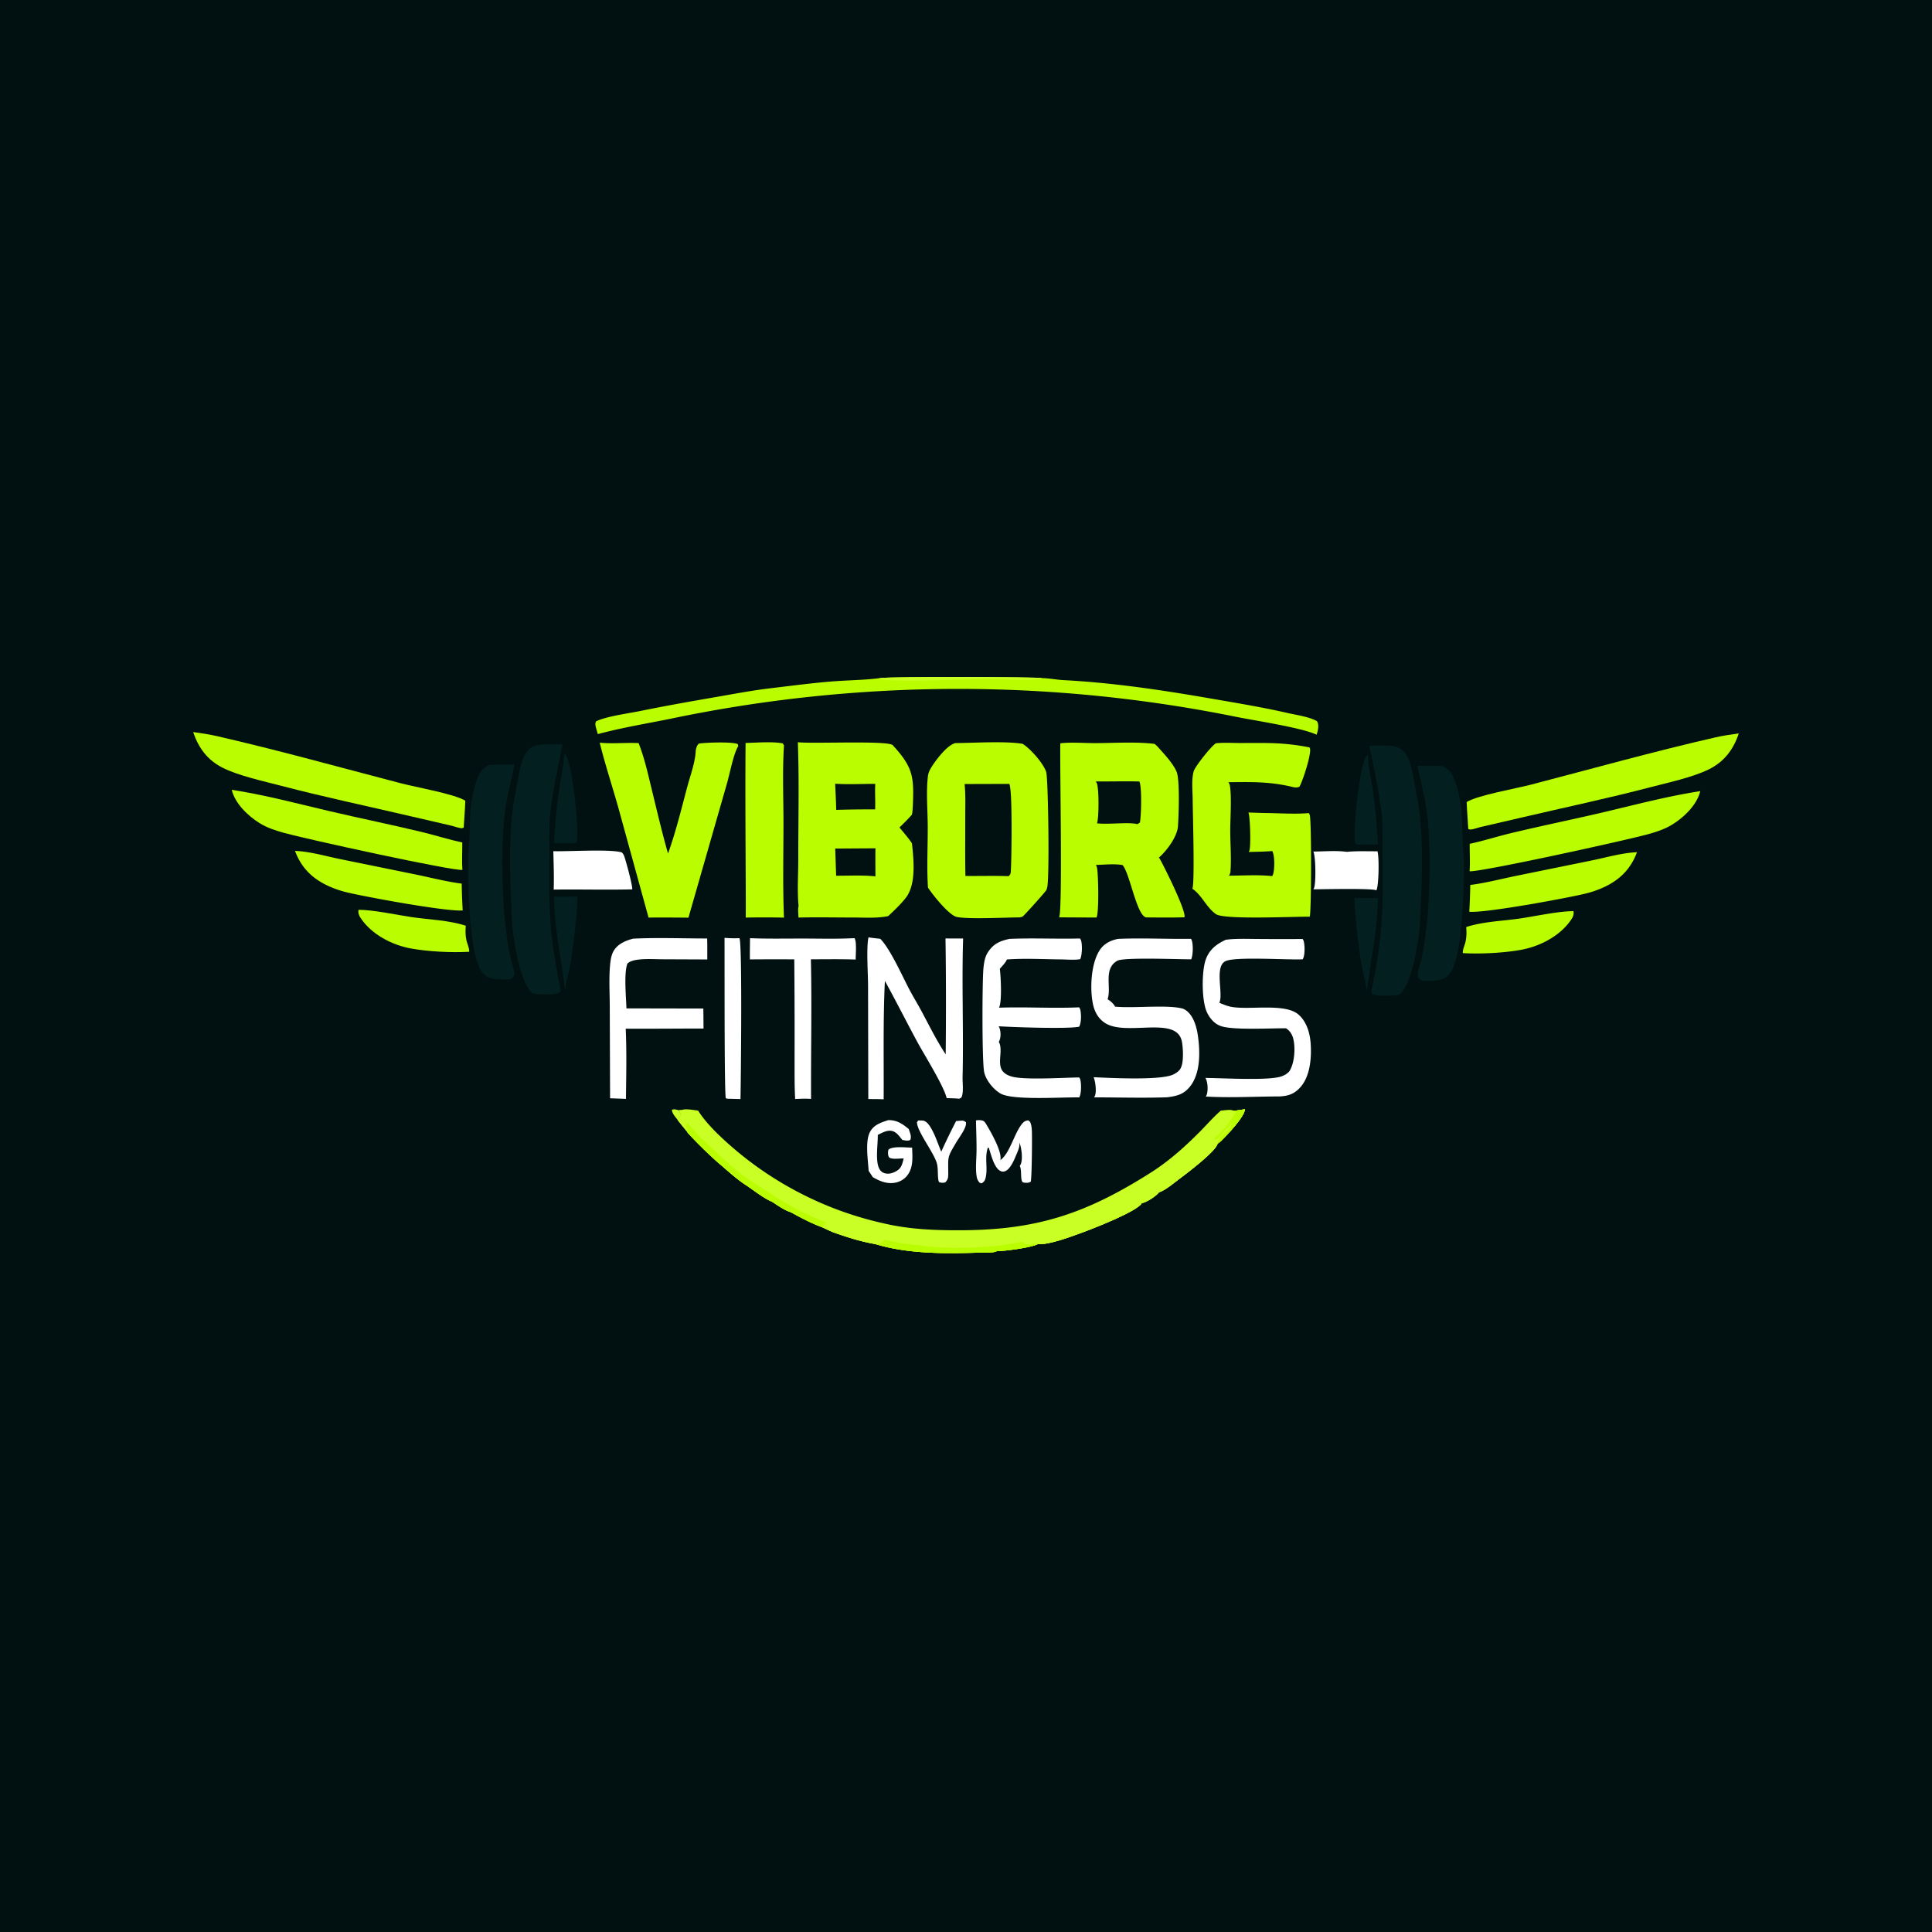 <svg xmlns="http://www.w3.org/2000/svg" version="1.1" xmlns:xlink="http://www.w3.org/1999/xlink" width="1000" height="1000"><rect width="100%" height="100%" fill="#808080" stroke="none"/><style>
    #light-icon {
      display: inline;
    }
    #dark-icon {
      display: none;
    }

    @media (prefers-color-scheme: dark) {
      #light-icon {
        display: none;
      }
      #dark-icon {
        display: inline;
      }
    }
  </style><g id="light-icon"><svg xmlns="http://www.w3.org/2000/svg" version="1.1" xmlns:xlink="http://www.w3.org/1999/xlink" width="1000" height="1000"><g clip-path="url(#SvgjsClipPath1002)"><rect width="1000" height="1000" fill="#011010"></rect><g transform="matrix(6.504,0,0,6.504,100,350.407)"><svg xmlns="http://www.w3.org/2000/svg" version="1.1" xmlns:xlink="http://www.w3.org/1999/xlink" width="123" height="46"><svg viewBox="0 0 123 46" fill="none" xmlns="http://www.w3.org/2000/svg" aria-hidden="true">
  <path d="M60.661 5.26c1.493-.01 3.94-.174 5.344.058.61.377 1.66 1.553 1.878 2.246.165.52.277 8.818.067 9.21a.5.5 0 0 1-.058.188c-.072.142-1.749 2.015-1.89 2.106-.048.03-.169.047-.228.064-1.12.007-4.091.158-5-.033-.635-.134-1.928-1.772-2.3-2.338-.104-1.61-.012-3.252-.019-4.867-.005-1.28-.136-2.694.01-3.96.035-.3.131-.512.292-.767.353-.563 1.247-1.76 1.904-1.907m.793 10.574c1.143.012 2.296-.024 3.437.017.17-.15.166-.247.18-.472.055-.9.139-6.424-.126-6.87l-3.557.01c.088.83.052 1.688.053 2.524.003 1.597-.019 3.195.013 4.791M48.12 5.192c1.175.135 7.04-.149 7.54.223 1.615 1.763 1.711 2.497 1.61 4.813-.01.245-.024.486-.07.727-.316.357-.65.689-.993 1.02.33.41.7.82.992 1.258.141 1.325.356 3.303-.52 4.383-.41.507-.894.97-1.372 1.413-.862.181-1.807.115-2.687.114-1.482-.001-2.97-.032-4.452.002-.003-.276-.06-.669.01-.93-.12-1.194-.023-2.506-.025-3.714-.003-3.098.077-6.214-.034-9.309m3.048 10.623c1.031.006 2.103-.059 3.127.052 0-.744-.014-1.49.003-2.233l-3.204.02zm.002-5.24a89 89 0 0 1 3.1-.037c.03-.677-.03-1.362.011-2.033-1.053 0-2.143.059-3.192-.01.028.692.074 1.389.081 2.08m17.838-5.299c.884-.099 1.874-.013 2.77-.013 1.548-.002 3.186-.125 4.718.06.1.065.192.153.27.24.494.553 1.205 1.296 1.494 1.974.273.64.167 3.529.109 4.35-.059.828-.894 1.949-1.52 2.489a.4.4 0 0 1 .08.103c.37.666 2.101 4.125 1.963 4.643-.999.036-2 .018-3 .013q-.025 0-.051-.003c-.763-.134-1.293-3.504-1.88-4.164-.664-.12-1.444-.025-2.122-.012a.8.8 0 0 1 .085.208c.109.448.176 3.628-.039 3.98l-2.975-.015c.29-.5.05-12.083.098-13.853m6.123 6.432c.08-.027.143-.077.21-.126.11-.547.164-2.817-.04-3.265-1.154-.03-2.314.005-3.47-.005a.8.8 0 0 1 .091.164c.164.43.165 2.754.004 3.168.882.114 2.504-.117 3.205.064m6.258-6.432c.64-.069 1.325-.02 1.972-.021 2.088-.005 3.393-.06 5.483.35.018.05.024.058.035.104.107.455-.572 2.55-.836 3.013-.221.143-.53.033-.775-.021-1.714-.384-3.151-.343-4.884-.326a.7.7 0 0 1 .12.28c.15.907.026 2.596.027 3.578.001 1.08.1 2.223.013 3.292a.57.57 0 0 1-.119.287c1.124-.002 2.328-.089 3.442.036a.8.8 0 0 0 .087-.198c.109-.41.126-1.442-.082-1.798-.617.056-1.25.053-1.87.075a1 1 0 0 0 .059-.131c.11-.31.064-2.696-.087-3.011l1.231.039c1.172.004 2.412.109 3.577.007.028.047.054.09.073.142.153.409.136 7.82 0 8.105-1.206-.02-6.785.255-7.455-.202-.747-.51-1.116-1.487-1.842-1.996l-.043-.03c.202-.401.032-6.052.025-7.107-.005-.693-.105-1.564.08-2.235.108-.386 1.416-2.032 1.77-2.232" fill="#bafd00"></path>
  <path d="M38.86 34.465c.31-.132.982 0 1.321.044.62.982 1.622 1.944 2.485 2.709a27.5 27.5 0 0 0 5.809 3.945 27.4 27.4 0 0 0 4.91 1.922q.846.24 1.707.428c1.973.445 3.865.52 5.88.518 6.155-.006 10.06-1.313 15.214-4.575 1.484-.94 2.755-2.085 3.986-3.33.513-.519.987-1.071 1.537-1.55.036-.033.023-.019.048-.065.214-.012.794-.109.965-.019l.12.03q.43-.045.855-.124c-.011.579-1.446 2.09-1.886 2.515-.09.087-.173.162-.288.215-.086.582-2.428 2.357-3.036 2.81-.448.333-1.112.911-1.628 1.072-.23.312-.99.8-1.373.863-.298.636-3.96 2.06-4.798 2.362-.922.333-2.54.953-3.484.903-.505.278-2.64.554-3.266.558q-.01.009-.022.016c-.217.123-.927.082-1.202.091-2.718.094-5.823.129-8.435-.675-1.01-.167-2.047-.486-3.013-.82-.413-.127-.811-.334-1.204-.513-.878-.322-1.689-.756-2.507-1.204-.495-.148-1.034-.533-1.467-.818-.717-.303-1.441-.9-2.093-1.33-.642-.418-1.237-.938-1.81-1.444l-.389-.327a34 34 0 0 1-2.435-2.389l-.079-.132a28 28 0 0 1-.739-.916 1.2 1.2 0 0 0 .296-.389l-.191-.366z" fill="#c9ff25"></path>
  <path d="M82.843 34.523q.428-.047.854-.125c-.011.579-1.446 2.09-1.886 2.515-.09.087-.172.162-.288.215-.086.582-2.427 2.357-3.036 2.81-.447.333-1.112.911-1.628 1.072-.23.312-.99.8-1.373.863-.298.636-3.96 2.06-4.798 2.362-.922.333-2.54.953-3.484.903-.505.278-2.64.554-3.265.558q-.01.009-.023.016c-.217.123-.927.082-1.202.091-2.717.094-5.823.129-8.435-.675.374-.026.492-.096.752-.356.819.192 1.81.386 2.648.432.192-.015.362.026.543-.063l.028-.204c5.017.497 10.632-.452 15.132-2.724 3.14-1.585 6.186-3.807 8.453-6.508.276-.329.755-.81.887-1.212z" fill="#c9ff25"></path>
  <path d="M82.843 34.523q.428-.047.854-.125c-.011.579-1.446 2.09-1.886 2.515-.09.087-.172.162-.288.215-.086.582-2.427 2.357-3.036 2.81-.447.333-1.112.911-1.628 1.072-.23.312-.99.8-1.373.863-.298.636-3.96 2.06-4.798 2.362-.922.333-2.54.953-3.484.903-.28-.103-.541.045-.816.016-.161-.017-.267-.097-.364-.221 2.417-.48 4.516-1.077 6.766-2.09.618-.279 1.313-.576 1.86-.979.724-.323 1.516-.847 2.152-1.323 1.033-.613 3.798-2.743 4.365-3.75.619-.458 1.423-1.434 1.77-2.124z" fill="#c9ff25"></path>
  <path d="M82.843 34.523q.429-.047.853-.125c-.01.579-1.445 2.09-1.885 2.515-.09.087-.173.162-.288.215-.01-.418.835-.96 1.06-1.335.064-.108.085-.124.055-.243l-.087.002-.129.272c-.354.185-.531.607-.83.856-.163.136-.217.136-.425.11.619-.457 1.423-1.433 1.77-2.123zM55.031 44.772c.819.192 1.81.386 2.648.432 1.585.301 4.3.27 5.916.086.796-.015 1.643-.217 2.429-.357.097.124.203.204.364.22.275.03.536-.118.816-.015-.505.278-2.64.554-3.265.558q-.01.009-.023.016c-.217.123-.927.082-1.202.091-2.717.094-5.823.129-8.435-.675.374-.026.492-.096.752-.356" fill="#bafd00"></path>
  <path d="M38.86 34.465c.713.795 1.367 1.693 2.134 2.433 4.079 3.941 9.043 6.67 14.64 7.664.829.147 1.728.33 2.566.373l.05.002-.028.204c-.181.089-.351.048-.543.063-.838-.047-1.83-.24-2.648-.432-.26.26-.378.33-.752.355-1.01-.166-2.047-.485-3.013-.82-.413-.127-.811-.333-1.204-.512-.878-.322-1.689-.756-2.507-1.204-.495-.148-1.034-.533-1.467-.818-.717-.303-1.441-.9-2.093-1.33-.642-.418-1.237-.938-1.81-1.444l-.389-.327a34 34 0 0 1-2.435-2.389l-.079-.132a28 28 0 0 1-.739-.916 1.2 1.2 0 0 0 .296-.389l-.191-.366z" fill="#c9ff25"></path>
  <path d="M39.322 35.47c.272.312.55.62.81.943.646.645 1.353 1.235 1.988 1.886l.214.167c.61.555 1.278 1.157 1.983 1.589.762.523 1.588.98 2.331 1.523q.838.46 1.669.933c.69.28 1.355.662 2.066.886l-.321.398c-.878-.322-1.689-.756-2.507-1.204-.495-.148-1.034-.533-1.467-.818-.717-.303-1.441-.9-2.093-1.33-.642-.418-1.237-.938-1.81-1.444l-.389-.327a34 34 0 0 1-2.435-2.389l-.079-.132c-.01-.314-.121-.384.04-.681" fill="#bafd00"></path>
  <path d="M50.383 43.397q.445.18.894.353c1.221.425 2.48.792 3.754 1.022-.26.26-.378.33-.752.355-1.01-.166-2.047-.485-3.013-.82-.413-.127-.811-.333-1.204-.512zm-11.544-8.551c.198.18.336.404.483.624-.161.297-.05.367-.04.68a28 28 0 0 1-.739-.914 1.2 1.2 0 0 0 .296-.39" fill="#c9ff25"></path>
  <path d="M32.35 5.229c1.032.101 2.065-.018 3.097.033.466 1.188.735 2.414 1.036 3.65.416 1.704.821 3.45 1.305 5.137.623-1.733 1.066-3.568 1.542-5.347.236-.88.631-1.94.662-2.85.043-.207.088-.433.263-.555.528-.082 2.656-.159 3.085.045l.037.168c-.368.544-.68 2.213-.888 2.922l-3.076 10.722a190 190 0 0 0-3.176-.008l-2.386-8.679c-.489-1.747-1.065-3.478-1.5-5.238M54.62.093c.86-.145 12.773-.1 12.927-.003.563.005 1.154.13 1.722.16 3.961.208 7.865.796 11.772 1.474 2.034.353 4.076.687 6.089 1.15.697.159 1.67.288 2.294.637.022.033.03.04.045.074.136.296.033.719-.068 1.01-1.14-.562-5.053-1.144-6.512-1.446A112 112 0 0 0 68.905 1.24a111 111 0 0 0-14.113-.124A112 112 0 0 0 43.56 2.302a113 113 0 0 0-5.556 1.018c-1.934.392-3.897.713-5.803 1.226a17 17 0 0 1-.148-.516c-.048-.186-.084-.334.015-.502.813-.402 2.61-.635 3.543-.827 2.007-.412 4.015-.762 6.033-1.113 1.437-.249 2.866-.522 4.315-.693 1.617-.191 3.253-.409 4.875-.54 1.263-.1 2.527-.103 3.786-.261" fill="#bafd00"></path>
  <path d="M28.602 5.338c.268.026.534-.029.795.054-.382 1.848-.792 3.692-.99 5.575-.1.962-.052 1.98-.06 2.949-.012 1.828-.045 3.69.083 5.513.115 1.631.356 3.206.676 4.808.051.257.156.575.107.834-.372.296-1.429.173-1.908.168-.121-.019-.277-.035-.372-.12-.928-.844-1.499-4.327-1.558-5.576-.134-2.823-.294-5.806.002-8.62.091-.868.271-1.739.43-2.598.15-.803.291-1.91.873-2.528.47-.5 1.289-.433 1.922-.46" fill="#031f1f"></path>
  <path d="M54.62.093c.86-.145 12.773-.1 12.927-.003l-.022.006c-.07.043-.095.074-.184.084-1.32.135-2.754-.037-4.088-.021-2.634.03-5.442.21-8.057.097-.22-.01-.398-.022-.576-.163" fill="#c9ff25"></path>
  <path d="M0 4.383c.626.087 1.254.177 1.87.318 4.92 1.128 9.796 2.49 14.68 3.763 1.17.306 4.261.846 5.106 1.382-.023.713-.093 1.428-.128 2.141-.04.012-.129.052-.165.05-.249-.016-.594-.154-.85-.212l-3.183-.737c-3.437-.803-6.91-1.536-10.324-2.428-1.392-.365-3.371-.791-4.642-1.426C1.146 6.625.422 5.655 0 4.383" fill="#bafd00"></path>
  <path d="M23.58 6.985c.669-.045 1.336-.03 2.005-.018-.259 1.163-.57 2.342-.736 3.522-.4 2.856-.294 7.17.094 10.018.089.65.189 1.307.337 1.948.081.352.232.712.281 1.066.023.16-.031.275-.123.4-.204.178-.423.156-.679.159-.377 0-.785-.008-1.145-.13-.455-.155-.681-.489-.876-.912-.753-1.631-.896-6.47-.865-8.395.012-.765.094-1.53.126-2.295.028-.682.013-1.381.095-2.059.085-.706.245-1.472.496-2.139.209-.552.439-.917.99-1.165" fill="#031f1f"></path>
  <path d="M53.742 20.721c.31.049.622.08.933.114.767.75 1.756 2.96 2.284 3.969.323.618.691 1.212 1.02 1.827.61 1.14 1.193 2.323 1.906 3.402.031-3.068.03-6.16-.016-9.228.466.012.936.004 1.403.005-.117 3.671.044 7.346-.043 11.02-.01.442.088 1.16-.062 1.563-.042.114-.11.12-.215.17-.326-.038-.661-.036-.989-.048-.225-.964-1.77-3.43-2.303-4.41-.886-1.633-1.714-3.29-2.614-4.919-.151 3.128-.08 6.291-.098 9.424-.405-.024-.816-.017-1.222-.024l-.02-9.09c-.004-.905-.145-3.005.036-3.775m19.861.121c1.925-.082 3.878.021 5.807-.004a1 1 0 0 1 .061.137c.116.331.1 1.168-.049 1.493-.958.006-5.372-.177-5.884.116-1.12.64-.458 2.061-.757 3.022l-.015.042c.215.118.495.363.596.586 1.488.147 4.202-.178 5.405.163q.14.06.263.148c.587.437.825 1.307.925 2.002.18 1.257.214 2.947-.591 3.999-.51.665-1.063.802-1.846.902-1.933.068-3.89.006-5.825.007a.7.7 0 0 0 .072-.134c.134-.325.035-1.15-.108-1.471 1.307.06 5.326.27 6.338-.215.225-.107.523-.304.61-.547.234-.455.174-1.626.066-2.119-.444-2.036-4.45-.34-6.121-1.443-.532-.35-.825-.899-.95-1.513-.248-1.214-.161-3.234.56-4.302.334-.495.867-.76 1.443-.869m-8.643 0c1.865-.082 3.74.017 5.608-.032q.052.064.082.141c.12.343.094 1.18-.062 1.506-.48.083-1.09.021-1.584.017-1.408-.012-2.85-.097-4.254.008-.07.224-.4.558-.557.74.078.586.184 2.627-.065 3.095 2.123-.073 4.256.066 6.379-.028.042.068.077.14.095.217.076.33.082 1.03-.097 1.325-.925.195-5.31.035-6.406-.034q.05.079.079.17c.105.324.103.777-.067 1.076.234.37.108 1.036.1 1.459-.007.34.022.69.276.943.229.227.553.344.864.401 1.176.216 3.865.04 5.16.024a.6.6 0 0 1 .092.199c.076.34.087 1.085-.093 1.39-1.324-.034-5.286.255-6.259-.308-.565-.327-1.142-1.033-1.297-1.673-.188-.772-.164-7.184-.07-8.243.04-.432.103-.917.336-1.289.442-.705.96-.934 1.74-1.104" fill="#fff"></path>
  <path d="M3.065 8.978c2.64.405 5.2 1.093 7.798 1.702 2.445.573 4.91 1.072 7.35 1.661 1.071.259 2.123.6 3.2.829.011.73-.043 1.45.01 2.18-.718.116-12.504-2.468-14.221-2.95-.662-.185-1.32-.4-1.908-.763-.927-.57-1.967-1.563-2.228-2.659" fill="#bafd00"></path>
  <path d="M82.178 20.912c.813-.107 1.661-.068 2.48-.064q1.815.016 3.63.003c.043.061.08.128.097.202.08.345.1 1.115-.088 1.414-1.165.065-5.411-.236-6.16.154-.87.452-.16 2.53-.46 3.267l-.016.036c.308.13.619.267.948.327 1.473.27 4.286-.325 5.36.621.643.567.903 1.464.96 2.294.08 1.133-.033 2.595-.815 3.478-.479.54-.964.701-1.66.737-1.954.004-3.922.12-5.873.009a.7.7 0 0 0 .098-.215c.087-.35.066-.962-.13-1.27l.284.008c1.349.023 4.309.183 5.515-.06.298-.06.596-.187.816-.4a.4.4 0 0 0 .077-.087c.409-.642.483-1.843.308-2.56-.087-.355-.267-.654-.581-.847-1.207-.017-4.242.167-5.21-.187-.506-.185-.87-.627-1.091-1.105-.42-.907-.426-3.27-.073-4.217.293-.782.858-1.202 1.584-1.538" fill="#fff"></path>
  <path d="M43.96 5.25c.91-.019 2.061-.127 2.949.03l.107.162c-.132 2.04-.042 4.139-.04 6.182 0 2.501-.065 5.028.04 7.527a67 67 0 0 0-3.045-.003l.005-.887c-.007-4.336-.056-8.676-.016-13.012M8.103 13.84c1.15.04 2.428.413 3.562.646l6.11 1.246c1.187.245 2.394.56 3.594.712q.016 1.068.08 2.133c-1.208.124-7.774-1.084-9.237-1.443a8 8 0 0 1-1.454-.5c-1.288-.593-2.162-1.46-2.655-2.795" fill="#bafd00"></path>
  <path d="M35.01 20.825c1.948-.096 3.94-.014 5.892-.015.018.555.008 1.114.011 1.67l-3.554-.015c-.66-.002-1.367-.055-2.019.039-.285.04-.567.106-.785.304-.293.774-.102 2.675-.077 3.565l6.121.012.014 1.595-1.083-.004a498 498 0 0 1-5.11.012c.085 1.854.039 3.73.02 5.586l-1.264-.047-.025-7.203c0-1.106-.074-2.264.021-3.364.034-.385.094-.835.294-1.17.328-.551.95-.813 1.544-.965" fill="#fff"></path>
  <path d="M13.158 18.528c1.164-.002 3.03.404 4.243.583 1.417.208 2.928.239 4.291.683-.031.413-.034.775.057 1.18.065.289.236.6.213.894-1.395.083-3.273-.012-4.643-.264-1.503-.276-3.105-1.104-3.98-2.4-.146-.217-.234-.418-.18-.676" fill="#bafd00"></path>
  <path d="M52.629 20.783c.193.318.083 1.296.094 1.704-1.187-.042-2.379-.02-3.566-.02.082 3.698-.004 7.412.013 11.111-.418-.037-.846-.008-1.265.004-.061-1.093-.041-2.195-.047-3.289q.011-3.91-.023-7.821a260 260 0 0 0-3.532.004c-.011-.562.006-1.128.01-1.69 1.41.059 2.831.027 4.242.03 1.354.001 2.723.041 4.074-.033m-23.97-6.919c1.21.035 4.492-.18 5.444.093.091.081.144.17.189.281.124.312.716 2.491.641 2.663-2.078.05-4.164-.01-6.244.018.032-1.02-.002-2.036-.03-3.055m14.799 6.92.014.01c.234.421.112 11.472.082 12.795l-1.053-.028-.112-.034c-.132-.224-.093-11.631-.106-12.768.397.034.776.046 1.175.025m50.701-6.912.081-.008c.152.41.117 2.692-.072 3.092l-.013.025c-.202-.18-4.377-.086-5.008-.083a.7.7 0 0 0 .063-.137c.142-.428.125-2.479-.067-2.87.854-.003 1.819-.094 2.66.025.776-.074 1.575-.042 2.356-.044M62.295 35.29c.165-.033.336-.031.5.008.151.037.224.145.3.271.366.611 1.309 2.228 1.138 2.882.76-.543 1.093-2.106 1.719-2.88.154-.191.272-.264.513-.287l.143.134c.08.196.115.382.13.594.036.527.004 3.737-.082 4.147-.163.115-.39.11-.588.069-.287-.06-.096-1.006-.29-1.314a1 1 0 0 0 .077-.135c.182-.41.066-1.339-.109-1.736.06.364-.166.79-.302 1.12-.15.363-.458 1.057-.862 1.178a.44.44 0 0 1-.324-.02c-.532-.245-.764-1.34-.947-1.86l-.075.005c-.271.797.019 1.627-.178 2.403-.055.214-.13.32-.317.428l-.158-.052a.9.9 0 0 1-.238-.52c-.102-.64-.01-1.393-.006-2.043.006-.796-.03-1.595-.044-2.392" fill="#fff"></path>
  <path d="M29.513 6.11c.092.048.124.066.18.155.47.762 1.077 5.955.815 6.885-.168.133-.305.085-.516.08-.428-.013-.86.002-1.289.007.095-1.42.209-2.861.405-4.27.133-.951.394-1.894.405-2.858m-.801 11.369 1.876-.004c.01 1.153-.474 5.495-.807 6.41-.099.324-.124.696-.185 1.03-.3-2.472-.862-4.93-.884-7.436" fill="#031f1f"></path>
  <path d="M55.311 35.266c.697-.01 1.112.285 1.63.704.094.284.246.585.128.87-.198.108-.43.036-.641 0-.2-.248-.427-.584-.738-.69-.422-.143-.84.113-1.21.293.02.73-.216 2.079.128 2.707a.7.7 0 0 0 .436.346c.318.087.647-.018.923-.178.41-.239.463-.574.574-.997-.305-.019-.842.082-1.109-.056-.092-.047-.095-.136-.127-.23-.013-.155-.024-.272.029-.423.35-.303 1.414-.153 1.88-.161.02.678.098 1.404-.254 2.018a1.57 1.57 0 0 1-.985.751c-.68.174-1.317-.076-1.892-.419l-.33-.498c-.048-.838-.28-2.29.082-3.045.297-.618.877-.789 1.476-.992m5.402.075.292-.025c.225-.017.315-.03.489.118.105.404-.593 1.279-.8 1.657-.703 1.177-.608 1.081-.605 2.398.001.326-.004.496-.24.733-.196.053-.307.033-.495-.022-.157-.337-.02-1.1-.207-1.61-.328-.893-1.408-2.269-1.542-3.059-.02-.12.03-.146.1-.24q.096.001.19.005c.084.002.173 0 .255.024.617.179 1.121 1.882 1.382 2.457a51 51 0 0 1 1.181-2.436" fill="#fff"></path>
  <path d="M38.543 35.236c-.18-.234-.428-.494-.447-.792.203-.081.342-.011.551.036l.192.366a1.2 1.2 0 0 1-.296.39" fill="#c9ff25"></path>
  <path d="M94.397 5.444c-.267.026-.533-.028-.794.055.382 1.848.791 3.692.99 5.575.1.962.052 1.98.059 2.949.013 1.827.046 3.69-.082 5.512-.115 1.632-.356 3.206-.676 4.809-.052.257-.157.575-.107.834.371.296 1.429.173 1.907.168.122-.019.278-.035.373-.12.928-.844 1.499-4.327 1.558-5.576.134-2.823.294-5.807-.002-8.62-.091-.869-.272-1.739-.43-2.598-.15-.803-.291-1.91-.873-2.528-.47-.501-1.29-.434-1.923-.46" fill="#031f1f"></path>
  <path d="M123 4.49c-.626.087-1.254.176-1.871.318-4.919 1.127-9.795 2.49-14.68 3.763-1.17.305-4.26.846-5.105 1.382.023.713.093 1.428.128 2.14.04.013.129.053.165.05.249-.015.594-.153.85-.211l3.183-.737c3.437-.804 6.909-1.536 10.323-2.429 1.394-.364 3.372-.79 4.643-1.425 1.218-.61 1.943-1.579 2.364-2.852" fill="#bafd00"></path>
  <path d="M99.42 7.091c-.67-.044-1.336-.029-2.005-.017.258 1.163.57 2.342.735 3.522.4 2.856.294 7.17-.094 10.017-.088.65-.188 1.308-.336 1.948-.082.352-.233.712-.282 1.067-.022.16.031.275.123.4.204.178.423.156.68.159.376 0 .785-.008 1.144-.13.455-.156.681-.489.876-.912.753-1.632.896-6.47.865-8.395-.012-.765-.094-1.53-.126-2.295-.028-.682-.013-1.381-.095-2.059-.085-.706-.244-1.473-.496-2.139-.208-.552-.438-.917-.99-1.166" fill="#031f1f"></path>
  <path d="M119.934 9.085c-2.639.405-5.199 1.092-7.797 1.701-2.445.573-4.91 1.073-7.351 1.662-1.07.258-2.122.6-3.199.828-.011.73.043 1.45-.01 2.181.718.116 12.504-2.468 14.221-2.95.662-.185 1.321-.4 1.908-.763.927-.571 1.967-1.564 2.228-2.66m-5.037 4.862c-1.149.041-2.429.413-3.562.647l-6.111 1.245c-1.186.245-2.393.561-3.593.713a51 51 0 0 1-.079 2.133c1.207.124 7.773-1.084 9.236-1.443a8 8 0 0 0 1.454-.5c1.287-.593 2.162-1.46 2.655-2.795m-5.055 4.689c-1.164-.002-3.03.404-4.242.582-1.417.209-2.929.24-4.292.683.032.414.034.776-.057 1.181-.064.289-.235.599-.213.894 1.396.082 3.273-.012 4.644-.264 1.503-.276 3.105-1.104 3.979-2.4.147-.217.234-.419.181-.676" fill="#bafd00"></path>
  <path d="M93.487 6.216c-.092.048-.124.066-.18.156-.47.761-1.077 5.954-.815 6.885.168.133.306.085.516.08.428-.013.86.001 1.289.006-.095-1.419-.209-2.86-.405-4.269-.133-.952-.394-1.894-.405-2.858m.801 11.369-1.876-.004c-.009 1.153.474 5.495.808 6.41.098.323.123.696.184 1.03.301-2.473.862-4.93.884-7.437" fill="#031f1f"></path>
</svg></svg></g></g><defs><clipPath id="SvgjsClipPath1002"><rect width="1000" height="1000" x="0" y="0" rx="0" ry="0"></rect></clipPath></defs></svg></g><g id="dark-icon"><svg xmlns="http://www.w3.org/2000/svg" version="1.1" xmlns:xlink="http://www.w3.org/1999/xlink" width="1000" height="1000"><g clip-path="url(#SvgjsClipPath1003)"><rect width="1000" height="1000" fill="#011010"></rect><g transform="matrix(6.504,0,0,6.504,100,350.407)"><svg xmlns="http://www.w3.org/2000/svg" version="1.1" xmlns:xlink="http://www.w3.org/1999/xlink" width="123" height="46"><svg viewBox="0 0 123 46" fill="none" xmlns="http://www.w3.org/2000/svg" aria-hidden="true">
  <path d="M60.661 5.26c1.493-.01 3.94-.174 5.344.058.61.377 1.66 1.553 1.878 2.246.165.52.277 8.818.067 9.21a.5.5 0 0 1-.058.188c-.072.142-1.749 2.015-1.89 2.106-.048.03-.169.047-.228.064-1.12.007-4.091.158-5-.033-.635-.134-1.928-1.772-2.3-2.338-.104-1.61-.012-3.252-.019-4.867-.005-1.28-.136-2.694.01-3.96.035-.3.131-.512.292-.767.353-.563 1.247-1.76 1.904-1.907m.793 10.574c1.143.012 2.296-.024 3.437.017.17-.15.166-.247.18-.472.055-.9.139-6.424-.126-6.87l-3.557.01c.088.83.052 1.688.053 2.524.003 1.597-.019 3.195.013 4.791M48.12 5.192c1.175.135 7.04-.149 7.54.223 1.615 1.763 1.711 2.497 1.61 4.813-.01.245-.024.486-.07.727-.316.357-.65.689-.993 1.02.33.41.7.82.992 1.258.141 1.325.356 3.303-.52 4.383-.41.507-.894.97-1.372 1.413-.862.181-1.807.115-2.687.114-1.482-.001-2.97-.032-4.452.002-.003-.276-.06-.669.01-.93-.12-1.194-.023-2.506-.025-3.714-.003-3.098.077-6.214-.034-9.309m3.048 10.623c1.031.006 2.103-.059 3.127.052 0-.744-.014-1.49.003-2.233l-3.204.02zm.002-5.24a89 89 0 0 1 3.1-.037c.03-.677-.03-1.362.011-2.033-1.053 0-2.143.059-3.192-.01.028.692.074 1.389.081 2.08m17.838-5.299c.884-.099 1.874-.013 2.77-.013 1.548-.002 3.186-.125 4.718.06.1.065.192.153.27.24.494.553 1.205 1.296 1.494 1.974.273.64.167 3.529.109 4.35-.059.828-.894 1.949-1.52 2.489a.4.4 0 0 1 .08.103c.37.666 2.101 4.125 1.963 4.643-.999.036-2 .018-3 .013q-.025 0-.051-.003c-.763-.134-1.293-3.504-1.88-4.164-.664-.12-1.444-.025-2.122-.012a.8.8 0 0 1 .085.208c.109.448.176 3.628-.039 3.98l-2.975-.015c.29-.5.05-12.083.098-13.853m6.123 6.432c.08-.027.143-.077.21-.126.11-.547.164-2.817-.04-3.265-1.154-.03-2.314.005-3.47-.005a.8.8 0 0 1 .091.164c.164.43.165 2.754.004 3.168.882.114 2.504-.117 3.205.064m6.258-6.432c.64-.069 1.325-.02 1.972-.021 2.088-.005 3.393-.06 5.483.35.018.05.024.058.035.104.107.455-.572 2.55-.836 3.013-.221.143-.53.033-.775-.021-1.714-.384-3.151-.343-4.884-.326a.7.7 0 0 1 .12.28c.15.907.026 2.596.027 3.578.001 1.08.1 2.223.013 3.292a.57.57 0 0 1-.119.287c1.124-.002 2.328-.089 3.442.036a.8.8 0 0 0 .087-.198c.109-.41.126-1.442-.082-1.798-.617.056-1.25.053-1.87.075a1 1 0 0 0 .059-.131c.11-.31.064-2.696-.087-3.011l1.231.039c1.172.004 2.412.109 3.577.007.028.047.054.09.073.142.153.409.136 7.82 0 8.105-1.206-.02-6.785.255-7.455-.202-.747-.51-1.116-1.487-1.842-1.996l-.043-.03c.202-.401.032-6.052.025-7.107-.005-.693-.105-1.564.08-2.235.108-.386 1.416-2.032 1.77-2.232" fill="#bafd00"></path>
  <path d="M38.86 34.465c.31-.132.982 0 1.321.044.62.982 1.622 1.944 2.485 2.709a27.5 27.5 0 0 0 5.809 3.945 27.4 27.4 0 0 0 4.91 1.922q.846.24 1.707.428c1.973.445 3.865.52 5.88.518 6.155-.006 10.06-1.313 15.214-4.575 1.484-.94 2.755-2.085 3.986-3.33.513-.519.987-1.071 1.537-1.55.036-.033.023-.019.048-.065.214-.012.794-.109.965-.019l.12.03q.43-.045.855-.124c-.011.579-1.446 2.09-1.886 2.515-.09.087-.173.162-.288.215-.086.582-2.428 2.357-3.036 2.81-.448.333-1.112.911-1.628 1.072-.23.312-.99.8-1.373.863-.298.636-3.96 2.06-4.798 2.362-.922.333-2.54.953-3.484.903-.505.278-2.64.554-3.266.558q-.01.009-.022.016c-.217.123-.927.082-1.202.091-2.718.094-5.823.129-8.435-.675-1.01-.167-2.047-.486-3.013-.82-.413-.127-.811-.334-1.204-.513-.878-.322-1.689-.756-2.507-1.204-.495-.148-1.034-.533-1.467-.818-.717-.303-1.441-.9-2.093-1.33-.642-.418-1.237-.938-1.81-1.444l-.389-.327a34 34 0 0 1-2.435-2.389l-.079-.132a28 28 0 0 1-.739-.916 1.2 1.2 0 0 0 .296-.389l-.191-.366z" fill="#c9ff25"></path>
  <path d="M82.843 34.523q.428-.047.854-.125c-.011.579-1.446 2.09-1.886 2.515-.09.087-.172.162-.288.215-.086.582-2.427 2.357-3.036 2.81-.447.333-1.112.911-1.628 1.072-.23.312-.99.8-1.373.863-.298.636-3.96 2.06-4.798 2.362-.922.333-2.54.953-3.484.903-.505.278-2.64.554-3.265.558q-.01.009-.023.016c-.217.123-.927.082-1.202.091-2.717.094-5.823.129-8.435-.675.374-.026.492-.096.752-.356.819.192 1.81.386 2.648.432.192-.015.362.026.543-.063l.028-.204c5.017.497 10.632-.452 15.132-2.724 3.14-1.585 6.186-3.807 8.453-6.508.276-.329.755-.81.887-1.212z" fill="#c9ff25"></path>
  <path d="M82.843 34.523q.428-.047.854-.125c-.011.579-1.446 2.09-1.886 2.515-.09.087-.172.162-.288.215-.086.582-2.427 2.357-3.036 2.81-.447.333-1.112.911-1.628 1.072-.23.312-.99.8-1.373.863-.298.636-3.96 2.06-4.798 2.362-.922.333-2.54.953-3.484.903-.28-.103-.541.045-.816.016-.161-.017-.267-.097-.364-.221 2.417-.48 4.516-1.077 6.766-2.09.618-.279 1.313-.576 1.86-.979.724-.323 1.516-.847 2.152-1.323 1.033-.613 3.798-2.743 4.365-3.75.619-.458 1.423-1.434 1.77-2.124z" fill="#c9ff25"></path>
  <path d="M82.843 34.523q.429-.047.853-.125c-.01.579-1.445 2.09-1.885 2.515-.09.087-.173.162-.288.215-.01-.418.835-.96 1.06-1.335.064-.108.085-.124.055-.243l-.087.002-.129.272c-.354.185-.531.607-.83.856-.163.136-.217.136-.425.11.619-.457 1.423-1.433 1.77-2.123zM55.031 44.772c.819.192 1.81.386 2.648.432 1.585.301 4.3.27 5.916.086.796-.015 1.643-.217 2.429-.357.097.124.203.204.364.22.275.03.536-.118.816-.015-.505.278-2.64.554-3.265.558q-.01.009-.023.016c-.217.123-.927.082-1.202.091-2.717.094-5.823.129-8.435-.675.374-.026.492-.096.752-.356" fill="#bafd00"></path>
  <path d="M38.86 34.465c.713.795 1.367 1.693 2.134 2.433 4.079 3.941 9.043 6.67 14.64 7.664.829.147 1.728.33 2.566.373l.05.002-.028.204c-.181.089-.351.048-.543.063-.838-.047-1.83-.24-2.648-.432-.26.26-.378.33-.752.355-1.01-.166-2.047-.485-3.013-.82-.413-.127-.811-.333-1.204-.512-.878-.322-1.689-.756-2.507-1.204-.495-.148-1.034-.533-1.467-.818-.717-.303-1.441-.9-2.093-1.33-.642-.418-1.237-.938-1.81-1.444l-.389-.327a34 34 0 0 1-2.435-2.389l-.079-.132a28 28 0 0 1-.739-.916 1.2 1.2 0 0 0 .296-.389l-.191-.366z" fill="#c9ff25"></path>
  <path d="M39.322 35.47c.272.312.55.62.81.943.646.645 1.353 1.235 1.988 1.886l.214.167c.61.555 1.278 1.157 1.983 1.589.762.523 1.588.98 2.331 1.523q.838.46 1.669.933c.69.28 1.355.662 2.066.886l-.321.398c-.878-.322-1.689-.756-2.507-1.204-.495-.148-1.034-.533-1.467-.818-.717-.303-1.441-.9-2.093-1.33-.642-.418-1.237-.938-1.81-1.444l-.389-.327a34 34 0 0 1-2.435-2.389l-.079-.132c-.01-.314-.121-.384.04-.681" fill="#bafd00"></path>
  <path d="M50.383 43.397q.445.18.894.353c1.221.425 2.48.792 3.754 1.022-.26.26-.378.33-.752.355-1.01-.166-2.047-.485-3.013-.82-.413-.127-.811-.333-1.204-.512zm-11.544-8.551c.198.18.336.404.483.624-.161.297-.05.367-.04.68a28 28 0 0 1-.739-.914 1.2 1.2 0 0 0 .296-.39" fill="#c9ff25"></path>
  <path d="M32.35 5.229c1.032.101 2.065-.018 3.097.033.466 1.188.735 2.414 1.036 3.65.416 1.704.821 3.45 1.305 5.137.623-1.733 1.066-3.568 1.542-5.347.236-.88.631-1.94.662-2.85.043-.207.088-.433.263-.555.528-.082 2.656-.159 3.085.045l.037.168c-.368.544-.68 2.213-.888 2.922l-3.076 10.722a190 190 0 0 0-3.176-.008l-2.386-8.679c-.489-1.747-1.065-3.478-1.5-5.238M54.62.093c.86-.145 12.773-.1 12.927-.003.563.005 1.154.13 1.722.16 3.961.208 7.865.796 11.772 1.474 2.034.353 4.076.687 6.089 1.15.697.159 1.67.288 2.294.637.022.033.03.04.045.074.136.296.033.719-.068 1.01-1.14-.562-5.053-1.144-6.512-1.446A112 112 0 0 0 68.905 1.24a111 111 0 0 0-14.113-.124A112 112 0 0 0 43.56 2.302a113 113 0 0 0-5.556 1.018c-1.934.392-3.897.713-5.803 1.226a17 17 0 0 1-.148-.516c-.048-.186-.084-.334.015-.502.813-.402 2.61-.635 3.543-.827 2.007-.412 4.015-.762 6.033-1.113 1.437-.249 2.866-.522 4.315-.693 1.617-.191 3.253-.409 4.875-.54 1.263-.1 2.527-.103 3.786-.261" fill="#bafd00"></path>
  <path d="M28.602 5.338c.268.026.534-.029.795.054-.382 1.848-.792 3.692-.99 5.575-.1.962-.052 1.98-.06 2.949-.012 1.828-.045 3.69.083 5.513.115 1.631.356 3.206.676 4.808.051.257.156.575.107.834-.372.296-1.429.173-1.908.168-.121-.019-.277-.035-.372-.12-.928-.844-1.499-4.327-1.558-5.576-.134-2.823-.294-5.806.002-8.62.091-.868.271-1.739.43-2.598.15-.803.291-1.91.873-2.528.47-.5 1.289-.433 1.922-.46" fill="#031f1f"></path>
  <path d="M54.62.093c.86-.145 12.773-.1 12.927-.003l-.022.006c-.07.043-.095.074-.184.084-1.32.135-2.754-.037-4.088-.021-2.634.03-5.442.21-8.057.097-.22-.01-.398-.022-.576-.163" fill="#c9ff25"></path>
  <path d="M0 4.383c.626.087 1.254.177 1.87.318 4.92 1.128 9.796 2.49 14.68 3.763 1.17.306 4.261.846 5.106 1.382-.023.713-.093 1.428-.128 2.141-.04.012-.129.052-.165.05-.249-.016-.594-.154-.85-.212l-3.183-.737c-3.437-.803-6.91-1.536-10.324-2.428-1.392-.365-3.371-.791-4.642-1.426C1.146 6.625.422 5.655 0 4.383" fill="#bafd00"></path>
  <path d="M23.58 6.985c.669-.045 1.336-.03 2.005-.018-.259 1.163-.57 2.342-.736 3.522-.4 2.856-.294 7.17.094 10.018.089.65.189 1.307.337 1.948.081.352.232.712.281 1.066.023.16-.031.275-.123.4-.204.178-.423.156-.679.159-.377 0-.785-.008-1.145-.13-.455-.155-.681-.489-.876-.912-.753-1.631-.896-6.47-.865-8.395.012-.765.094-1.53.126-2.295.028-.682.013-1.381.095-2.059.085-.706.245-1.472.496-2.139.209-.552.439-.917.99-1.165" fill="#031f1f"></path>
  <path d="M53.742 20.721c.31.049.622.08.933.114.767.75 1.756 2.96 2.284 3.969.323.618.691 1.212 1.02 1.827.61 1.14 1.193 2.323 1.906 3.402.031-3.068.03-6.16-.016-9.228.466.012.936.004 1.403.005-.117 3.671.044 7.346-.043 11.02-.01.442.088 1.16-.062 1.563-.042.114-.11.12-.215.17-.326-.038-.661-.036-.989-.048-.225-.964-1.77-3.43-2.303-4.41-.886-1.633-1.714-3.29-2.614-4.919-.151 3.128-.08 6.291-.098 9.424-.405-.024-.816-.017-1.222-.024l-.02-9.09c-.004-.905-.145-3.005.036-3.775m19.861.121c1.925-.082 3.878.021 5.807-.004a1 1 0 0 1 .061.137c.116.331.1 1.168-.049 1.493-.958.006-5.372-.177-5.884.116-1.12.64-.458 2.061-.757 3.022l-.015.042c.215.118.495.363.596.586 1.488.147 4.202-.178 5.405.163q.14.06.263.148c.587.437.825 1.307.925 2.002.18 1.257.214 2.947-.591 3.999-.51.665-1.063.802-1.846.902-1.933.068-3.89.006-5.825.007a.7.7 0 0 0 .072-.134c.134-.325.035-1.15-.108-1.471 1.307.06 5.326.27 6.338-.215.225-.107.523-.304.61-.547.234-.455.174-1.626.066-2.119-.444-2.036-4.45-.34-6.121-1.443-.532-.35-.825-.899-.95-1.513-.248-1.214-.161-3.234.56-4.302.334-.495.867-.76 1.443-.869m-8.643 0c1.865-.082 3.74.017 5.608-.032q.052.064.082.141c.12.343.094 1.18-.062 1.506-.48.083-1.09.021-1.584.017-1.408-.012-2.85-.097-4.254.008-.07.224-.4.558-.557.74.078.586.184 2.627-.065 3.095 2.123-.073 4.256.066 6.379-.028.042.068.077.14.095.217.076.33.082 1.03-.097 1.325-.925.195-5.31.035-6.406-.034q.05.079.079.17c.105.324.103.777-.067 1.076.234.37.108 1.036.1 1.459-.007.34.022.69.276.943.229.227.553.344.864.401 1.176.216 3.865.04 5.16.024a.6.6 0 0 1 .092.199c.076.34.087 1.085-.093 1.39-1.324-.034-5.286.255-6.259-.308-.565-.327-1.142-1.033-1.297-1.673-.188-.772-.164-7.184-.07-8.243.04-.432.103-.917.336-1.289.442-.705.96-.934 1.74-1.104" fill="#fff"></path>
  <path d="M3.065 8.978c2.64.405 5.2 1.093 7.798 1.702 2.445.573 4.91 1.072 7.35 1.661 1.071.259 2.123.6 3.2.829.011.73-.043 1.45.01 2.18-.718.116-12.504-2.468-14.221-2.95-.662-.185-1.32-.4-1.908-.763-.927-.57-1.967-1.563-2.228-2.659" fill="#bafd00"></path>
  <path d="M82.178 20.912c.813-.107 1.661-.068 2.48-.064q1.815.016 3.63.003c.043.061.08.128.097.202.08.345.1 1.115-.088 1.414-1.165.065-5.411-.236-6.16.154-.87.452-.16 2.53-.46 3.267l-.016.036c.308.13.619.267.948.327 1.473.27 4.286-.325 5.36.621.643.567.903 1.464.96 2.294.08 1.133-.033 2.595-.815 3.478-.479.54-.964.701-1.66.737-1.954.004-3.922.12-5.873.009a.7.7 0 0 0 .098-.215c.087-.35.066-.962-.13-1.27l.284.008c1.349.023 4.309.183 5.515-.06.298-.06.596-.187.816-.4a.4.4 0 0 0 .077-.087c.409-.642.483-1.843.308-2.56-.087-.355-.267-.654-.581-.847-1.207-.017-4.242.167-5.21-.187-.506-.185-.87-.627-1.091-1.105-.42-.907-.426-3.27-.073-4.217.293-.782.858-1.202 1.584-1.538" fill="#fff"></path>
  <path d="M43.96 5.25c.91-.019 2.061-.127 2.949.03l.107.162c-.132 2.04-.042 4.139-.04 6.182 0 2.501-.065 5.028.04 7.527a67 67 0 0 0-3.045-.003l.005-.887c-.007-4.336-.056-8.676-.016-13.012M8.103 13.84c1.15.04 2.428.413 3.562.646l6.11 1.246c1.187.245 2.394.56 3.594.712q.016 1.068.08 2.133c-1.208.124-7.774-1.084-9.237-1.443a8 8 0 0 1-1.454-.5c-1.288-.593-2.162-1.46-2.655-2.795" fill="#bafd00"></path>
  <path d="M35.01 20.825c1.948-.096 3.94-.014 5.892-.015.018.555.008 1.114.011 1.67l-3.554-.015c-.66-.002-1.367-.055-2.019.039-.285.04-.567.106-.785.304-.293.774-.102 2.675-.077 3.565l6.121.012.014 1.595-1.083-.004a498 498 0 0 1-5.11.012c.085 1.854.039 3.73.02 5.586l-1.264-.047-.025-7.203c0-1.106-.074-2.264.021-3.364.034-.385.094-.835.294-1.17.328-.551.95-.813 1.544-.965" fill="#fff"></path>
  <path d="M13.158 18.528c1.164-.002 3.03.404 4.243.583 1.417.208 2.928.239 4.291.683-.031.413-.034.775.057 1.18.065.289.236.6.213.894-1.395.083-3.273-.012-4.643-.264-1.503-.276-3.105-1.104-3.98-2.4-.146-.217-.234-.418-.18-.676" fill="#bafd00"></path>
  <path d="M52.629 20.783c.193.318.083 1.296.094 1.704-1.187-.042-2.379-.02-3.566-.02.082 3.698-.004 7.412.013 11.111-.418-.037-.846-.008-1.265.004-.061-1.093-.041-2.195-.047-3.289q.011-3.91-.023-7.821a260 260 0 0 0-3.532.004c-.011-.562.006-1.128.01-1.69 1.41.059 2.831.027 4.242.03 1.354.001 2.723.041 4.074-.033m-23.97-6.919c1.21.035 4.492-.18 5.444.093.091.081.144.17.189.281.124.312.716 2.491.641 2.663-2.078.05-4.164-.01-6.244.018.032-1.02-.002-2.036-.03-3.055m14.799 6.92.014.01c.234.421.112 11.472.082 12.795l-1.053-.028-.112-.034c-.132-.224-.093-11.631-.106-12.768.397.034.776.046 1.175.025m50.701-6.912.081-.008c.152.41.117 2.692-.072 3.092l-.013.025c-.202-.18-4.377-.086-5.008-.083a.7.7 0 0 0 .063-.137c.142-.428.125-2.479-.067-2.87.854-.003 1.819-.094 2.66.025.776-.074 1.575-.042 2.356-.044M62.295 35.29c.165-.033.336-.031.5.008.151.037.224.145.3.271.366.611 1.309 2.228 1.138 2.882.76-.543 1.093-2.106 1.719-2.88.154-.191.272-.264.513-.287l.143.134c.08.196.115.382.13.594.036.527.004 3.737-.082 4.147-.163.115-.39.11-.588.069-.287-.06-.096-1.006-.29-1.314a1 1 0 0 0 .077-.135c.182-.41.066-1.339-.109-1.736.06.364-.166.79-.302 1.12-.15.363-.458 1.057-.862 1.178a.44.44 0 0 1-.324-.02c-.532-.245-.764-1.34-.947-1.86l-.075.005c-.271.797.019 1.627-.178 2.403-.055.214-.13.32-.317.428l-.158-.052a.9.9 0 0 1-.238-.52c-.102-.64-.01-1.393-.006-2.043.006-.796-.03-1.595-.044-2.392" fill="#fff"></path>
  <path d="M29.513 6.11c.092.048.124.066.18.155.47.762 1.077 5.955.815 6.885-.168.133-.305.085-.516.08-.428-.013-.86.002-1.289.007.095-1.42.209-2.861.405-4.27.133-.951.394-1.894.405-2.858m-.801 11.369 1.876-.004c.01 1.153-.474 5.495-.807 6.41-.099.324-.124.696-.185 1.03-.3-2.472-.862-4.93-.884-7.436" fill="#031f1f"></path>
  <path d="M55.311 35.266c.697-.01 1.112.285 1.63.704.094.284.246.585.128.87-.198.108-.43.036-.641 0-.2-.248-.427-.584-.738-.69-.422-.143-.84.113-1.21.293.02.73-.216 2.079.128 2.707a.7.7 0 0 0 .436.346c.318.087.647-.018.923-.178.41-.239.463-.574.574-.997-.305-.019-.842.082-1.109-.056-.092-.047-.095-.136-.127-.23-.013-.155-.024-.272.029-.423.35-.303 1.414-.153 1.88-.161.02.678.098 1.404-.254 2.018a1.57 1.57 0 0 1-.985.751c-.68.174-1.317-.076-1.892-.419l-.33-.498c-.048-.838-.28-2.29.082-3.045.297-.618.877-.789 1.476-.992m5.402.075.292-.025c.225-.017.315-.03.489.118.105.404-.593 1.279-.8 1.657-.703 1.177-.608 1.081-.605 2.398.001.326-.004.496-.24.733-.196.053-.307.033-.495-.022-.157-.337-.02-1.1-.207-1.61-.328-.893-1.408-2.269-1.542-3.059-.02-.12.03-.146.1-.24q.096.001.19.005c.084.002.173 0 .255.024.617.179 1.121 1.882 1.382 2.457a51 51 0 0 1 1.181-2.436" fill="#fff"></path>
  <path d="M38.543 35.236c-.18-.234-.428-.494-.447-.792.203-.081.342-.011.551.036l.192.366a1.2 1.2 0 0 1-.296.39" fill="#c9ff25"></path>
  <path d="M94.397 5.444c-.267.026-.533-.028-.794.055.382 1.848.791 3.692.99 5.575.1.962.052 1.98.059 2.949.013 1.827.046 3.69-.082 5.512-.115 1.632-.356 3.206-.676 4.809-.052.257-.157.575-.107.834.371.296 1.429.173 1.907.168.122-.019.278-.035.373-.12.928-.844 1.499-4.327 1.558-5.576.134-2.823.294-5.807-.002-8.62-.091-.869-.272-1.739-.43-2.598-.15-.803-.291-1.91-.873-2.528-.47-.501-1.29-.434-1.923-.46" fill="#031f1f"></path>
  <path d="M123 4.49c-.626.087-1.254.176-1.871.318-4.919 1.127-9.795 2.49-14.68 3.763-1.17.305-4.26.846-5.105 1.382.023.713.093 1.428.128 2.14.04.013.129.053.165.05.249-.015.594-.153.85-.211l3.183-.737c3.437-.804 6.909-1.536 10.323-2.429 1.394-.364 3.372-.79 4.643-1.425 1.218-.61 1.943-1.579 2.364-2.852" fill="#bafd00"></path>
  <path d="M99.42 7.091c-.67-.044-1.336-.029-2.005-.017.258 1.163.57 2.342.735 3.522.4 2.856.294 7.17-.094 10.017-.088.65-.188 1.308-.336 1.948-.082.352-.233.712-.282 1.067-.022.16.031.275.123.4.204.178.423.156.68.159.376 0 .785-.008 1.144-.13.455-.156.681-.489.876-.912.753-1.632.896-6.47.865-8.395-.012-.765-.094-1.53-.126-2.295-.028-.682-.013-1.381-.095-2.059-.085-.706-.244-1.473-.496-2.139-.208-.552-.438-.917-.99-1.166" fill="#031f1f"></path>
  <path d="M119.934 9.085c-2.639.405-5.199 1.092-7.797 1.701-2.445.573-4.91 1.073-7.351 1.662-1.07.258-2.122.6-3.199.828-.011.73.043 1.45-.01 2.181.718.116 12.504-2.468 14.221-2.95.662-.185 1.321-.4 1.908-.763.927-.571 1.967-1.564 2.228-2.66m-5.037 4.862c-1.149.041-2.429.413-3.562.647l-6.111 1.245c-1.186.245-2.393.561-3.593.713a51 51 0 0 1-.079 2.133c1.207.124 7.773-1.084 9.236-1.443a8 8 0 0 0 1.454-.5c1.287-.593 2.162-1.46 2.655-2.795m-5.055 4.689c-1.164-.002-3.03.404-4.242.582-1.417.209-2.929.24-4.292.683.032.414.034.776-.057 1.181-.064.289-.235.599-.213.894 1.396.082 3.273-.012 4.644-.264 1.503-.276 3.105-1.104 3.979-2.4.147-.217.234-.419.181-.676" fill="#bafd00"></path>
  <path d="M93.487 6.216c-.092.048-.124.066-.18.156-.47.761-1.077 5.954-.815 6.885.168.133.306.085.516.08.428-.013.86.001 1.289.006-.095-1.419-.209-2.86-.405-4.269-.133-.952-.394-1.894-.405-2.858m.801 11.369-1.876-.004c-.009 1.153.474 5.495.808 6.41.098.323.123.696.184 1.03.301-2.473.862-4.93.884-7.437" fill="#031f1f"></path>
</svg></svg></g></g><defs><clipPath id="SvgjsClipPath1003"><rect width="1000" height="1000" x="0" y="0" rx="0" ry="0"></rect></clipPath></defs></svg></g></svg>